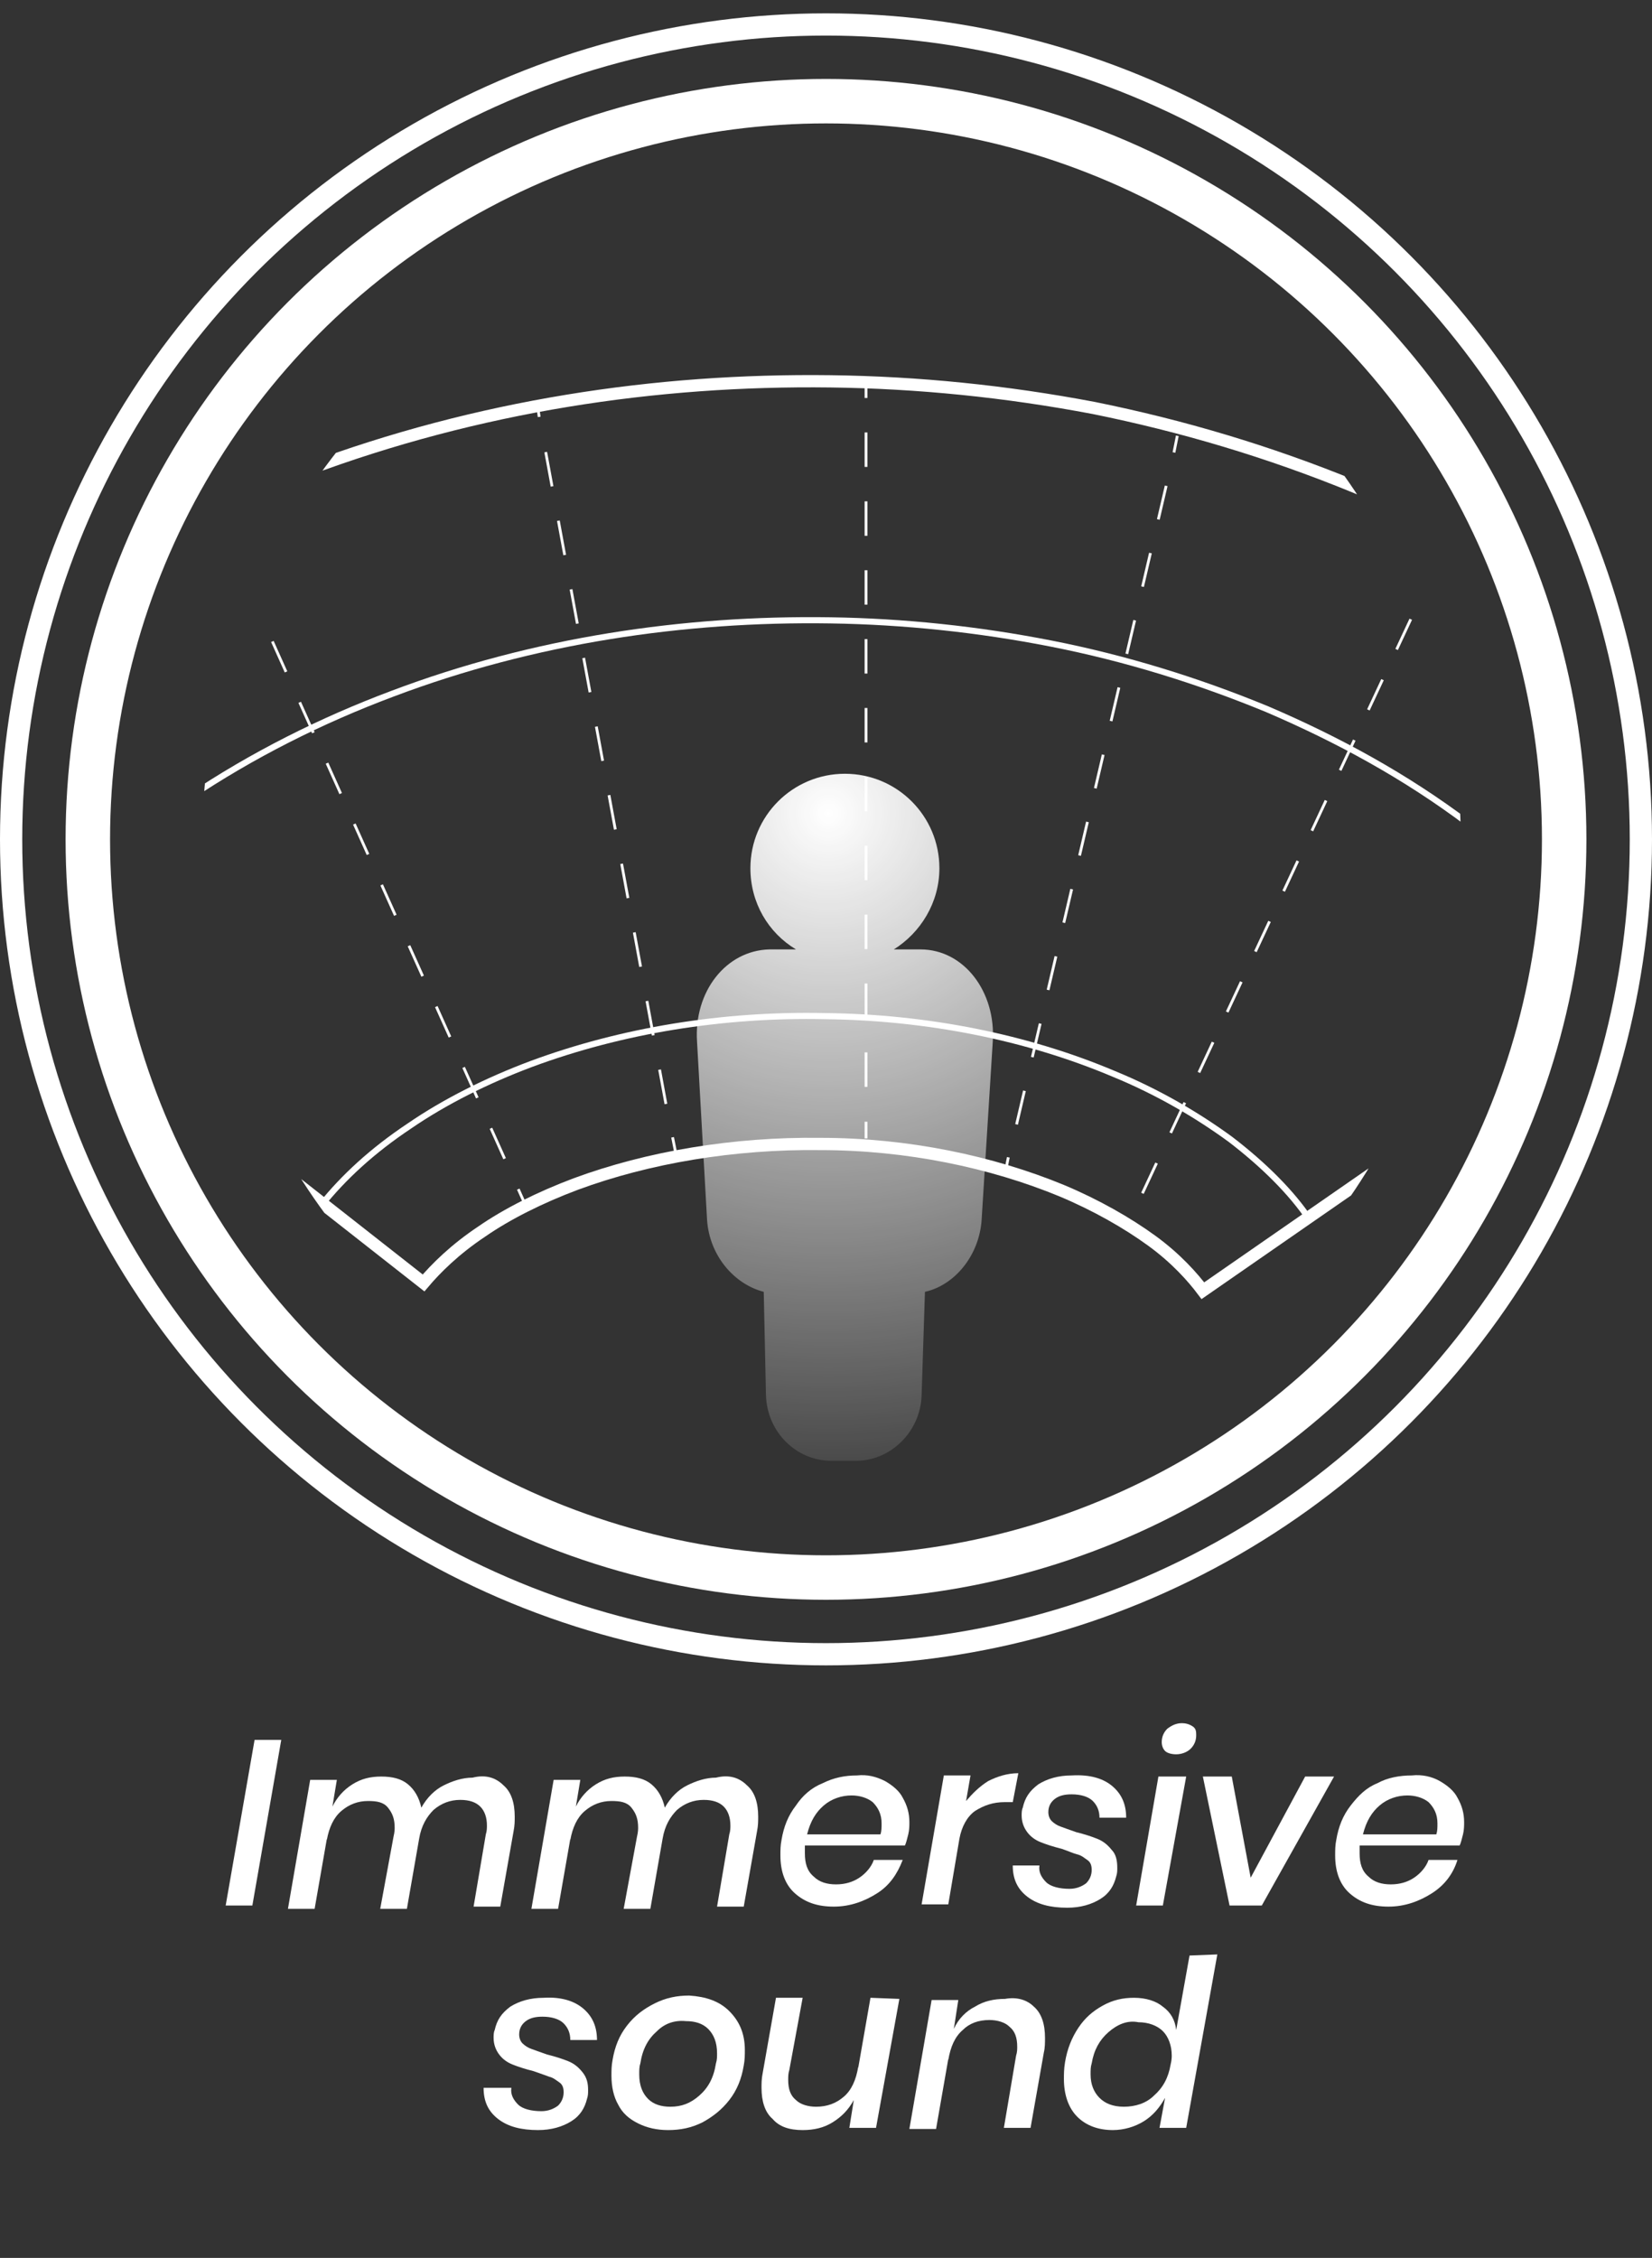 <?xml version="1.0" encoding="utf-8"?>
<!-- Generator: Adobe Illustrator 21.1.0, SVG Export Plug-In . SVG Version: 6.00 Build 0)  -->
<svg version="1.1" id="圖層_1" xmlns="http://www.w3.org/2000/svg" xmlns:xlink="http://www.w3.org/1999/xlink" x="0px" y="0px"
	 viewBox="0 0 148.6 203.1" style="enable-background:new 0 0 148.6 203.1;" xml:space="preserve">
<rect x="0" y="0" width="148.6" height="203.1" fill="#333333" stroke="none"/>
<style type="text/css">
	.st0{fill:url(#SVGID_1_);}
	.st1{fill:#FFFFFF;}
	.st2{clip-path:url(#SVGID_3_);}
	.st3{fill:none;stroke:#FFFFFF;stroke-width:1.104;stroke-miterlimit:10;}
	.st4{fill:none;stroke:#FFFFFF;stroke-width:0.552;stroke-miterlimit:10;}
	.st5{fill:none;stroke:#FFFFFF;stroke-width:0.25;stroke-miterlimit:10;}
	.st6{fill:none;stroke:#FFFFFF;stroke-width:0.25;stroke-miterlimit:10;stroke-dasharray:3.105,3.105;}
	.st7{fill:none;stroke:#FFFFFF;stroke-width:0.25;stroke-miterlimit:10;stroke-dasharray:3.138,3.138;}
	.st8{fill:none;stroke:#FFFFFF;stroke-width:0.25;stroke-miterlimit:10;stroke-dasharray:3.098,3.098;}
	.st9{fill:none;stroke:#FFFFFF;stroke-width:0.25;stroke-miterlimit:10;stroke-dasharray:3,3;}
	.st10{fill:none;stroke:#FFFFFF;stroke-width:4;stroke-miterlimit:10;}
	.st11{fill:none;stroke:#FFFFFF;stroke-width:2;stroke-miterlimit:10;}
</style>
<title>icon_A01</title>
<g>
	<g>
		
			<radialGradient id="SVGID_1_" cx="74.519" cy="130.728" r="65.77" gradientTransform="matrix(1 0 0 -1 0 203.89)" gradientUnits="userSpaceOnUse">
			<stop  offset="0" style="stop-color:#FFFFFF"/>
			<stop  offset="1" style="stop-color:#FFFFFF;stop-opacity:0"/>
		</radialGradient>
		<path class="st0" d="M62.7,93.7l0.9,16c0.2,3.2,2.4,5.8,5.1,6.5l0.2,9.3c0.1,3.3,2.7,5.9,5.9,5.9H77c3.1,0,5.8-2.6,5.9-5.9
			l0.3-9.3c2.7-0.6,4.9-3.3,5.1-6.5l1-16c0.3-4.5-2.6-8.3-6.5-8.3h-2.4c2.4-1.5,4.1-4.2,4.1-7.3c0-4.7-3.8-8.5-8.5-8.5
			s-8.5,3.8-8.5,8.5c0,3.1,1.6,5.8,4.1,7.3h-2.4C65.3,85.5,62.4,89.2,62.7,93.7z"/>
	</g>
</g>
<g>
	<path class="st1" d="M25.3,156.5l-2.6,14.9h-2.4l2.6-14.9H25.3z"/>
	<path class="st1" d="M45.3,160.6c0.7,0.6,1,1.6,1,2.8c0,0.4,0,0.8-0.1,1.3l-1.2,6.8h-2.4l1.1-6.5c0.1-0.3,0.1-0.6,0.1-0.8
		c0-0.7-0.2-1.3-0.6-1.7s-1-0.6-1.8-0.6c-0.9,0-1.7,0.3-2.4,0.9c-0.6,0.6-1.1,1.4-1.3,2.6l-1.1,6.3h-2.4l1.2-6.5
		c0.1-0.4,0.1-0.7,0.1-0.8c0-0.8-0.2-1.3-0.6-1.8s-1-0.6-1.8-0.6c-0.9,0-1.7,0.3-2.4,0.9c-0.7,0.6-1.1,1.5-1.3,2.6v-0.1l-1.1,6.3
		h-2.4l2-11.6h2.4l-0.4,2.4c0.4-0.8,1-1.5,1.8-2c0.8-0.5,1.6-0.7,2.6-0.7s1.8,0.2,2.4,0.7s1,1.2,1.2,2.1c0.5-0.9,1.2-1.6,2-2
		s1.7-0.7,2.6-0.7C43.7,159.6,44.6,159.9,45.3,160.6z"/>
	<path class="st1" d="M67.2,160.6c0.7,0.6,1,1.6,1,2.8c0,0.4,0,0.8-0.1,1.3l-1.2,6.8h-2.4l1.1-6.5c0.1-0.3,0.1-0.6,0.1-0.8
		c0-0.7-0.2-1.3-0.6-1.7s-1-0.6-1.8-0.6c-0.9,0-1.7,0.3-2.4,0.9c-0.6,0.6-1.1,1.4-1.3,2.6l-1.1,6.3h-2.4l1.2-6.5
		c0.1-0.4,0.1-0.7,0.1-0.8c0-0.8-0.2-1.3-0.6-1.8s-1-0.6-1.8-0.6c-0.9,0-1.7,0.3-2.4,0.9c-0.7,0.6-1.1,1.5-1.3,2.6v-0.1l-1.1,6.3
		h-2.4l2-11.6h2.4l-0.4,2.4c0.4-0.8,1-1.5,1.8-2s1.6-0.7,2.6-0.7s1.8,0.2,2.4,0.7s1,1.2,1.2,2.1c0.5-0.9,1.2-1.6,2-2
		s1.7-0.7,2.6-0.7C65.6,159.6,66.5,159.9,67.2,160.6z"/>
	<path class="st1" d="M79.6,160.2c0.7,0.4,1.3,0.9,1.6,1.5c0.4,0.7,0.6,1.4,0.6,2.2c0,0.3,0,0.7-0.1,1.1c-0.1,0.4-0.2,0.8-0.3,1h-9
		c0,0.2,0,0.4,0,0.7c0,0.9,0.2,1.6,0.8,2.1c0.5,0.5,1.2,0.7,2,0.7s1.5-0.2,2.1-0.6s1.1-1,1.3-1.6h2.6c-0.5,1.3-1.2,2.3-2.3,3
		s-2.4,1.2-3.9,1.2s-2.6-0.4-3.5-1.2s-1.3-2-1.3-3.4c0-0.5,0-0.9,0.1-1.4c0.2-1.2,0.6-2.2,1.3-3.1c0.6-0.9,1.4-1.6,2.4-2
		c1-0.5,2-0.7,3.1-0.7C78,159.6,78.8,159.8,79.6,160.2z M79.3,164c0-0.8-0.3-1.4-0.8-1.9c-0.5-0.4-1.2-0.6-1.9-0.6
		c-0.9,0-1.8,0.3-2.5,0.9s-1.2,1.4-1.5,2.6h6.6C79.3,164.7,79.3,164.4,79.3,164z"/>
	<path class="st1" d="M88.9,160.2c0.8-0.4,1.7-0.7,2.7-0.7l-0.5,2.6h-0.7c-1.1,0-1.9,0.3-2.7,0.8c-0.7,0.5-1.2,1.4-1.4,2.5l0,0
		l-1,5.9h-2.4l2-11.6h2.4l-0.4,2.3C87.5,161.3,88.1,160.7,88.9,160.2z"/>
	<path class="st1" d="M100.1,160.7c0.8,0.7,1.2,1.6,1.2,2.8h-2.4c0-0.6-0.2-1.1-0.6-1.5s-1.1-0.6-1.9-0.6c-0.6,0-1.1,0.1-1.5,0.4
		c-0.4,0.3-0.6,0.7-0.6,1.2c0,0.3,0.1,0.6,0.3,0.8c0.2,0.2,0.5,0.4,0.8,0.5s0.8,0.3,1.4,0.5c0.8,0.2,1.4,0.4,1.9,0.6
		c0.5,0.2,0.9,0.5,1.3,1c0.4,0.4,0.5,1,0.5,1.6c0,0.3,0,0.5-0.1,0.8c-0.2,0.8-0.6,1.5-1.4,2s-1.8,0.8-3,0.8c-1.5,0-2.7-0.3-3.6-1
		s-1.3-1.6-1.3-2.8h2.4c-0.1,0.6,0.2,1.1,0.6,1.5s1.2,0.6,2.1,0.6c0.6,0,1.1-0.2,1.5-0.5c0.3-0.3,0.5-0.7,0.5-1.2
		c0-0.4-0.1-0.7-0.4-0.9s-0.5-0.4-0.9-0.5s-0.8-0.3-1.4-0.5c-0.8-0.2-1.4-0.4-1.9-0.6c-0.5-0.2-0.9-0.5-1.2-0.9
		c-0.3-0.4-0.5-0.9-0.5-1.5c0-0.2,0-0.5,0.1-0.7c0.2-0.9,0.6-1.5,1.4-2.1c0.8-0.5,1.8-0.8,3-0.8C98.1,159.6,99.3,160,100.1,160.7z"
		/>
	<path class="st1" d="M106.7,159.8l-2.1,11.6h-2.4l2-11.6H106.7z M105,155.5c0.4-0.3,0.8-0.5,1.3-0.5c0.4,0,0.7,0.1,1,0.3
		s0.3,0.5,0.3,0.8c0,0.5-0.2,0.9-0.5,1.2s-0.8,0.5-1.3,0.5c-0.4,0-0.8-0.1-1-0.3s-0.3-0.5-0.3-0.8
		C104.5,156.2,104.7,155.8,105,155.5z"/>
	<path class="st1" d="M112.5,168.9l4.9-9.1h2.6l-6.5,11.6h-2.9l-2.4-11.6h2.6L112.5,168.9z"/>
	<path class="st1" d="M129.5,160.2c0.7,0.4,1.3,0.9,1.6,1.5c0.4,0.7,0.6,1.4,0.6,2.2c0,0.3,0,0.7-0.1,1.1c-0.1,0.4-0.2,0.8-0.3,1h-9
		c0,0.2,0,0.4,0,0.7c0,0.9,0.2,1.6,0.8,2.1c0.5,0.5,1.2,0.7,2,0.7s1.5-0.2,2.1-0.6c0.6-0.4,1.1-1,1.3-1.6h2.6
		c-0.4,1.3-1.2,2.3-2.3,3s-2.4,1.2-3.9,1.2s-2.6-0.4-3.5-1.2s-1.3-2-1.3-3.4c0-0.5,0-0.9,0.1-1.4c0.2-1.2,0.6-2.2,1.3-3.1
		s1.4-1.6,2.4-2c0.9-0.5,2-0.7,3.1-0.7C127.9,159.6,128.8,159.8,129.5,160.2z M129.3,164c0-0.8-0.3-1.4-0.8-1.9
		c-0.5-0.4-1.2-0.6-1.9-0.6c-0.9,0-1.8,0.3-2.5,0.9s-1.2,1.4-1.5,2.6h6.6C129.3,164.7,129.3,164.4,129.3,164z"/>
	<path class="st1" d="M52.5,180.7c0.8,0.7,1.2,1.6,1.2,2.8h-2.4c0-0.6-0.2-1.1-0.6-1.5c-0.4-0.4-1.1-0.6-1.9-0.6
		c-0.6,0-1.1,0.1-1.5,0.4s-0.6,0.7-0.6,1.2c0,0.3,0.1,0.6,0.3,0.8s0.5,0.4,0.8,0.5s0.8,0.3,1.4,0.5c0.8,0.2,1.4,0.4,1.9,0.6
		c0.5,0.2,0.9,0.5,1.3,1s0.5,1,0.5,1.6c0,0.3,0,0.5-0.1,0.8c-0.2,0.8-0.6,1.5-1.4,2s-1.8,0.8-3,0.8c-1.5,0-2.7-0.3-3.6-1
		c-0.9-0.7-1.3-1.6-1.3-2.8H46c-0.1,0.6,0.2,1.1,0.6,1.5s1.2,0.6,2.1,0.6c0.6,0,1.1-0.2,1.5-0.5c0.3-0.3,0.5-0.7,0.5-1.2
		c0-0.4-0.1-0.7-0.4-0.9s-0.5-0.4-0.9-0.5c-0.3-0.1-0.8-0.3-1.4-0.5c-0.8-0.2-1.4-0.4-1.9-0.6c-0.5-0.2-0.9-0.5-1.2-0.9
		s-0.5-0.9-0.5-1.5c0-0.2,0-0.5,0.1-0.7c0.2-0.9,0.6-1.5,1.4-2.1c0.8-0.5,1.8-0.8,3-0.8C50.5,179.6,51.7,180,52.5,180.7z"/>
	<path class="st1" d="M65.6,180.9c0.9,0.9,1.4,2,1.4,3.5c0,0.4,0,0.9-0.1,1.4c-0.2,1.2-0.6,2.2-1.3,3.1s-1.5,1.5-2.4,2
		c-1,0.5-2,0.7-3.1,0.7c-1,0-1.9-0.2-2.7-0.6c-0.8-0.4-1.4-0.9-1.8-1.7c-0.4-0.7-0.6-1.6-0.6-2.6c0-0.4,0-0.9,0.1-1.4
		c0.2-1.2,0.6-2.2,1.3-3.1c0.7-0.9,1.5-1.5,2.5-2s2-0.7,3.1-0.7C63.5,179.6,64.7,180,65.6,180.9z M59.1,182.7
		c-0.8,0.7-1.3,1.6-1.5,2.9c-0.1,0.3-0.1,0.6-0.1,1c0,1,0.3,1.7,0.8,2.2s1.2,0.7,2,0.7c1,0,1.8-0.3,2.6-1s1.3-1.6,1.5-2.9
		c0.1-0.3,0.1-0.6,0.1-0.9c0-1-0.3-1.7-0.8-2.2c-0.5-0.5-1.2-0.7-2-0.7C60.7,181.7,59.8,182,59.1,182.7z"/>
	<path class="st1" d="M80.9,179.8l-2.1,11.6h-2.4l0.4-2.5c-0.5,0.9-1.1,1.5-1.9,2s-1.7,0.7-2.7,0.7c-1.2,0-2.1-0.3-2.7-1
		c-0.7-0.6-1-1.6-1-2.8c0-0.4,0-0.8,0.1-1.3l1.2-6.8h2.4l-1.2,6.5c-0.1,0.3-0.1,0.6-0.1,0.9c0,0.8,0.2,1.4,0.7,1.8
		c0.4,0.4,1.1,0.6,1.8,0.6c1,0,1.8-0.3,2.5-0.9c0.7-0.6,1.1-1.5,1.3-2.7v0.1l1.1-6.3L80.9,179.8L80.9,179.8z"/>
	<path class="st1" d="M93,180.5c0.7,0.6,1,1.6,1,2.8c0,0.4,0,0.9-0.1,1.3l-1.2,6.8h-2.4l1.1-6.5c0.1-0.3,0.1-0.6,0.1-0.8
		c0-0.8-0.2-1.4-0.7-1.8c-0.4-0.4-1.1-0.6-1.8-0.6c-1,0-1.8,0.3-2.4,0.9c-0.7,0.6-1.1,1.5-1.3,2.7v-0.1l-1.1,6.3h-2.4l2-11.6h2.4
		l-0.4,2.6c0.4-0.9,1.1-1.6,1.9-2c0.8-0.5,1.7-0.7,2.7-0.7C91.5,179.6,92.4,179.9,93,180.5z"/>
	<path class="st1" d="M109.5,175.8l-2.8,15.6h-2.4l0.5-2.7c-0.5,0.9-1.1,1.6-1.9,2.1s-1.8,0.8-2.8,0.8c-1.3,0-2.4-0.4-3.2-1.2
		c-0.8-0.8-1.2-2-1.2-3.4c0-0.4,0-0.9,0.1-1.5c0.2-1.2,0.6-2.2,1.2-3.1c0.6-0.9,1.3-1.5,2.2-2c0.9-0.5,1.8-0.7,2.8-0.7
		c1.1,0,2,0.3,2.6,0.8c0.7,0.5,1.1,1.2,1.2,2.1l1.2-6.7L109.5,175.8L109.5,175.8z M99.7,182.8c-0.8,0.7-1.3,1.6-1.5,2.8
		c-0.1,0.3-0.1,0.6-0.1,1c0,0.9,0.3,1.6,0.8,2.1s1.2,0.8,2.2,0.8s2-0.3,2.7-1c0.8-0.7,1.3-1.6,1.5-2.8c0.1-0.4,0.1-0.7,0.1-0.8
		c0-0.9-0.3-1.7-0.8-2.2s-1.3-0.8-2.2-0.8C101.4,181.7,100.5,182.1,99.7,182.8z"/>
</g>
<g>
	<g>
		<defs>
			<circle id="SVGID_2_" cx="74.8" cy="75.6" r="56.6"/>
		</defs>
		<clipPath id="SVGID_3_">
			<use xlink:href="#SVGID_2_"  style="overflow:visible;"/>
		</clipPath>
		<g class="st2">
			<g>
				<g>
					<path class="st3" d="M108.2,116.1c-0.9-1.2-2.4-2.9-4.6-4.5s-5-3.2-8.1-4.5c-6.3-2.6-13.9-4.2-21.7-4.2
						c-7.8-0.1-15.5,1.2-22,3.6c-3.2,1.2-6.2,2.7-8.5,4.3c-2.4,1.6-4.1,3.3-5.2,4.6l-54-42.4c6.2-7.8,13.3-14,20.6-19
						c7.4-5,15-8.8,22.8-11.7c15.5-5.8,31.5-8.2,47.2-8c7.9,0.1,15.8,0.9,23.7,2.4c7.9,1.6,15.7,3.9,23.5,7.1
						c7.7,3.2,15.3,7.3,22.6,12.7s14.2,12.1,20.1,20.5L108.2,116.1z"/>
					<path class="st4" d="M1,86.4c4.6-5.8,10.1-10.7,15.9-14.6s12-7,18.4-9.4c12.7-4.8,26.2-6.8,39.4-6.6c6.6,0.1,13.3,0.8,19.9,2.1
						s13.1,3.3,19.4,5.9c6.3,2.7,12.4,6,18.1,10.3c5.7,4.3,10.9,9.4,15.2,15.7"/>
					<path class="st4" d="M28.9,108.4c2-2.5,4.6-4.9,7.9-7.1c3.2-2.2,7-4.1,11-5.6c8.1-3,17.2-4.5,26.4-4.3c9.2,0.1,18.2,1.9,26,5.2
						c3.9,1.6,7.5,3.7,10.5,5.9c3,2.3,5.5,4.8,7.1,7.2"/>
				</g>
			</g>
		</g>
	</g>
</g>
<g>
	<g>
		<line class="st5" x1="105.9" y1="39.2" x2="105.6" y2="40.7"/>
		<line class="st6" x1="104.9" y1="43.7" x2="91.1" y2="102.6"/>
		<line class="st5" x1="90.7" y1="104.1" x2="90.4" y2="105.6"/>
	</g>
</g>
<g>
	<g>
		<line class="st5" x1="60.8" y1="103.8" x2="60.5" y2="102.3"/>
		<line class="st7" x1="59.9" y1="99.3" x2="48.8" y2="39.1"/>
		<line class="st5" x1="48.5" y1="37.5" x2="48.3" y2="36.1"/>
	</g>
</g>
<g>
	<g>
		<line class="st5" x1="77.9" y1="34.3" x2="77.9" y2="35.8"/>
		<line class="st8" x1="77.9" y1="38.9" x2="77.9" y2="99.3"/>
		<line class="st5" x1="77.9" y1="100.9" x2="77.9" y2="102.4"/>
	</g>
</g>
<line class="st9" x1="24.5" y1="57.7" x2="47.4" y2="108.7"/>
<line class="st9" x1="126.9" y1="55.7" x2="101.8" y2="109.4"/>
<circle class="st10" cx="74.3" cy="75.5" r="66.4"/>
<circle class="st11" cx="74.3" cy="75.5" r="73.3"/>
</svg>
